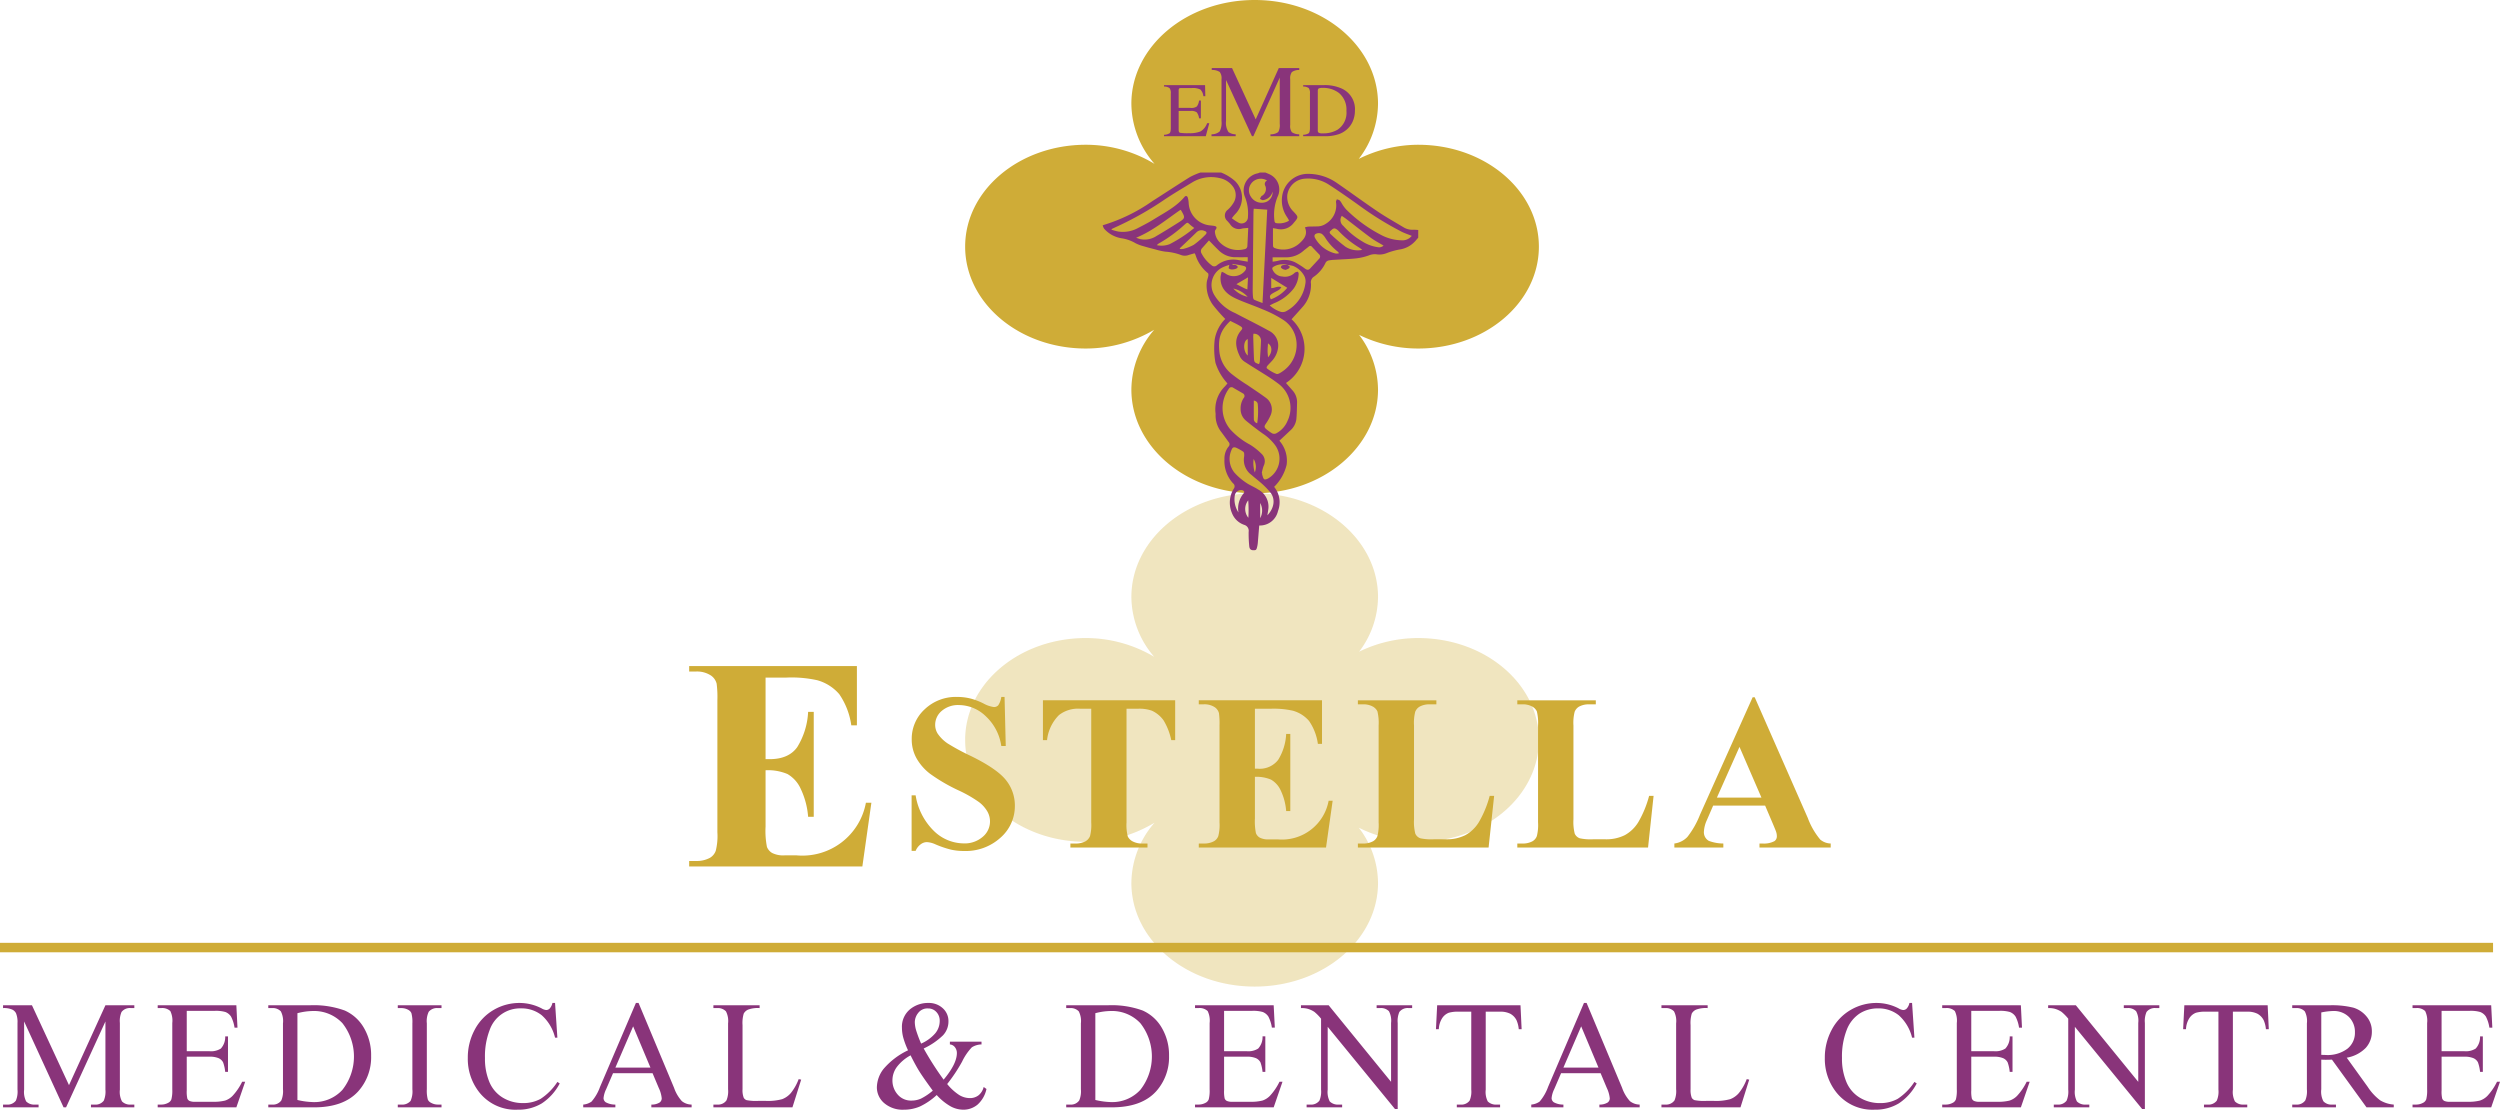 <svg id="Layer_1" data-name="Layer 1" xmlns="http://www.w3.org/2000/svg" xmlns:xlink="http://www.w3.org/1999/xlink" viewBox="0 0 452.678 200.932"><defs><style>.cls-1{fill:url(#linear-gradient);}.cls-2{fill:none;}.cls-3{opacity:0.32;}.cls-4{mask:url(#mask);}.cls-5{clip-path:url(#clip-path);}.cls-6{fill:#cfac37;}.cls-7{clip-path:url(#clip-path-2);}.cls-8{fill:#89347a;}</style><linearGradient id="linear-gradient" x1="49.587" y1="543.987" x2="52.156" y2="543.987" gradientTransform="translate(3597.155 -217.781) rotate(90) scale(6.196)" gradientUnits="userSpaceOnUse"><stop offset="0" stop-color="#fff"/><stop offset="1"/></linearGradient><mask id="mask" x="172.194" y="86.752" width="109.023" height="94.459" maskUnits="userSpaceOnUse"><g transform="translate(0)"><rect class="cls-1" x="172.194" y="86.752" width="109.023" height="94.459"/></g></mask><clipPath id="clip-path" transform="translate(0)"><rect class="cls-2" x="172.194" y="86.752" width="109.023" height="94.459"/></clipPath><clipPath id="clip-path-2" transform="translate(0)"><rect class="cls-2" x="199.53" y="31.067" width="57.271" height="68.656"/></clipPath></defs><g class="cls-3"><g class="cls-4"><g class="cls-5"><path class="cls-6" d="M278.647,133.981c0,10.187-9.781,18.447-21.846,18.447a24.221,24.221,0,0,1-10.765-2.558,16.551,16.551,0,0,1,3.483,9.989c0,10.374-9.997,18.781-22.328,18.781-12.334,0-22.331-8.407-22.331-18.781a16.741,16.741,0,0,1,4.2-10.896,24.031,24.031,0,0,1-12.452,3.465c-12.065,0-21.846-8.261-21.846-18.447s9.781-18.447,21.846-18.447a24.25,24.25,0,0,1,12.388,3.398,16.728,16.728,0,0,1-4.135-10.829c0-10.374,9.997-18.781,22.331-18.781,12.332,0,22.328,8.407,22.328,18.781a16.55,16.55,0,0,1-3.421,9.897,24.366,24.366,0,0,1,10.703-2.466c12.065,0,21.846,8.26,21.846,18.447" transform="translate(0)"/></g></g></g><path class="cls-6" d="M278.646,44.66c0-10.187-9.781-18.447-21.846-18.447A24.221,24.221,0,0,0,246.036,28.77a16.545,16.545,0,0,0,3.483-9.989C249.519,8.409,239.522,0,227.19,0c-12.334,0-22.331,8.409-22.331,18.781a16.741,16.741,0,0,0,4.2,10.896,24.031,24.031,0,0,0-12.452-3.465c-12.065,0-21.846,8.261-21.846,18.447s9.781,18.447,21.846,18.447a24.25,24.25,0,0,0,12.388-3.398,16.728,16.728,0,0,0-4.135,10.829c0,10.374,9.997,18.784,22.331,18.784,12.332,0,22.328-8.409,22.328-18.784a16.55,16.55,0,0,0-3.421-9.896,24.359,24.359,0,0,0,10.703,2.466c12.065,0,21.846-8.26,21.846-18.447" transform="translate(0)"/><g class="cls-7"><path class="cls-8" d="M256.994,42.82c-.2.228-.401.453-.598.683a4.742,4.742,0,0,1-3.023,1.683,12.915,12.915,0,0,0-2.245.632,3.475,3.475,0,0,1-1.787.243,2.769,2.769,0,0,0-1.45.174,10.335,10.335,0,0,1-2.267.543c-1.308.144-2.627.177-3.941.264a6.68,6.68,0,0,0-1.135.127.836.836,0,0,0-.512.383,6.314,6.314,0,0,1-2.236,2.625,1.21,1.21,0,0,0-.42,1.181,6.002,6.002,0,0,1-1.581,4.292c-.619.7-1.247,1.391-1.936,2.159a7.251,7.251,0,0,1,2.324,5.978,7.397,7.397,0,0,1-3.334,5.559c.401.457.751.858,1.103,1.256a3.172,3.172,0,0,1,.906,2.223c-.026,1.027-.035,2.058-.129,3.08a3.223,3.223,0,0,1-1.083,2.029c-.66.63-1.331,1.249-1.992,1.869A5.455,5.455,0,0,1,232.97,84.173a8.332,8.332,0,0,1-2.261,3.982,4.416,4.416,0,0,1,.699,4.374,3.353,3.353,0,0,1-3.399,2.624c-.089,1.099-.171,2.142-.26,3.184a4.61,4.61,0,0,1-.101.619c-.144.638-.215.695-.767.672-.407-.017-.636-.223-.679-.751a22.447,22.447,0,0,1-.109-2.572,1.113,1.113,0,0,0-.758-1.253,3.63,3.63,0,0,1-2.257-2.13,4.825,4.825,0,0,1,.327-4.444.67.67,0,0,0-.132-.96,5.942,5.942,0,0,1-1.56-4.352,3.445,3.445,0,0,1,.738-2.294.593.593,0,0,0,0-.856c-.438-.602-.872-1.207-1.317-1.803a4.8,4.8,0,0,1-1.025-3.03,2.259,2.259,0,0,0-.007-.343,5.823,5.823,0,0,1,1.683-4.86c.153-.169.296-.347.47-.551a10.054,10.054,0,0,1-2.165-3.721,14.367,14.367,0,0,1-.136-4.273,6.914,6.914,0,0,1,1.902-3.683,30.08,30.08,0,0,1-2.196-2.494,5.976,5.976,0,0,1-1.158-4.098c.04-.41.216-.804.293-1.213.03-.157.019-.42-.077-.486a6.794,6.794,0,0,1-2.25-3.312c-.035-.086-.087-.165-.154-.29-.369.107-.734.205-1.093.32a1.963,1.963,0,0,1-1.395-.011,9.959,9.959,0,0,0-2.84-.6,12.931,12.931,0,0,1-1.825-.415c-.662-.167-1.325-.336-1.979-.535a7.414,7.414,0,0,1-1.546-.566,7.025,7.025,0,0,0-2.562-.906,5.366,5.366,0,0,1-3.148-1.732,1.939,1.939,0,0,1-.257-.625,31.228,31.228,0,0,0,9.003-4.38c2.27-1.444,4.513-2.928,6.796-4.352a13.255,13.255,0,0,1,1.868-.811h3.783a8.541,8.541,0,0,1,2.51,1.538,4.21,4.21,0,0,1,.042,5.974,6.922,6.922,0,0,0-.619.758,8.172,8.172,0,0,0,1.306.855,1.16,1.16,0,0,0,1.608-1.12,7.962,7.962,0,0,0-.517-3.523,3.151,3.151,0,0,1,2.299-4.345,3.309,3.309,0,0,0,.363-.138H229.14c.311.136.635.247.93.412a3.016,3.016,0,0,1,1.248,4.008,8.658,8.658,0,0,0-.545,4.37c.007.129.155.348.256.359a3.519,3.519,0,0,0,2.343-.408c-.005-.086.005-.13-.012-.158-.105-.182-.206-.366-.326-.538a5.324,5.324,0,0,1-.897-3.586,4.705,4.705,0,0,1,4.333-4.213,9.064,9.064,0,0,1,5.61,1.645c2.482,1.706,4.907,3.495,7.404,5.178,1.516,1.022,3.12,1.913,4.686,2.86a3.068,3.068,0,0,0,1.809.422,7.417,7.417,0,0,1,1.014.077ZM233.12,47.967l.017.011a3.224,3.224,0,0,0-2.525.318c-.27.141-.295.36-.142.626a2.038,2.038,0,0,0,1.724,1.144,2.5,2.5,0,0,0,2.21-.645.454.454,0,0,1,.19-.124c.134-.041.318-.127.402-.072a.487.487,0,0,1,.153.395,4.851,4.851,0,0,1-.887,2.609,8.481,8.481,0,0,1-3.463,2.637c-.272.112-.53.257-.891.433a5.588,5.588,0,0,0,1.938,1.144,1.321,1.321,0,0,0,.97-.055,6.719,6.719,0,0,0,3.541-4.984,2.228,2.228,0,0,0-.135-1.332,4.008,4.008,0,0,0-2.053-1.908A5.829,5.829,0,0,0,233.12,47.967Zm3.165-6.796a3.274,3.274,0,0,1,.584-.137c.534-.026,1.069-.015,1.603-.037a2.808,2.808,0,0,0,1.616-.491,3.886,3.886,0,0,0,1.823-3.914c-.024-.156.096-.335.149-.502a1.573,1.573,0,0,1,.543.212,3.792,3.792,0,0,1,.404.617,6.568,6.568,0,0,0,.744,1.005,25.55,25.55,0,0,0,6.298,4.602,8.238,8.238,0,0,0,3.726.987,2.154,2.154,0,0,0,1.855-.806c-.673-.273-1.29-.473-1.861-.762a57.958,57.958,0,0,1-7.578-4.681c-1.813-1.299-3.64-2.582-5.511-3.793a6.915,6.915,0,0,0-4.47-1.112,3.43,3.43,0,0,0-3.113,2.925,3.65,3.65,0,0,0,1.103,3.011c.936,1.009.951,1.011.054,2.063a2.895,2.895,0,0,1-3.059,1.074c-.21-.05-.426-.074-.697-.119,0,1.136-.009,2.202.013,3.267a.479.479,0,0,0,.294.33,4.407,4.407,0,0,0,4.452-.81C236.069,43.356,236.856,42.523,236.285,41.17Zm-10.267.096c-.474.049-.801.056-1.115.121a1.878,1.878,0,0,1-2.147-.754c-.149-.22-.343-.409-.514-.614a1.306,1.306,0,0,1,.086-2.052,5.439,5.439,0,0,0,.953-1.129,2.651,2.651,0,0,0,.104-2.855,3.927,3.927,0,0,0-2.534-1.734,6.615,6.615,0,0,0-4.96.767c-1.627.993-3.269,1.964-4.861,3.011a58.925,58.925,0,0,1-8.634,4.928c-.375.165-.743.346-1.114.52l-.002.126a12.275,12.275,0,0,0,1.194.322,5.711,5.711,0,0,0,3.642-.666c.947-.491,1.901-.979,2.805-1.543,1.95-1.216,4.038-2.25,5.558-4.06.221-.263.503-.194.603.15a4.801,4.801,0,0,1,.159,1.069,4.281,4.281,0,0,0,3.692,3.92c.322.037.647.061.964.122.415.08.483.296.245.635a.658.658,0,0,0-.157.39,3.008,3.008,0,0,0,.753,1.812,4.644,4.644,0,0,0,4.595,1.37.588.588,0,0,0,.529-.58C225.92,43.484,225.965,42.425,226.019,41.266Zm-3.24,16.844c-1.882,1.803-2.253,3.24-1.956,5.82a6.013,6.013,0,0,0,2.195,3.786,29.942,29.942,0,0,0,2.849,1.998c1.13.779,2.283,1.526,3.384,2.343a2.594,2.594,0,0,1,.842,3.086,8.911,8.911,0,0,1-.886,1.583c-.293.439-.331.618.07.973a8.31,8.31,0,0,0,.97.707.851.851,0,0,0,.965-.011,4.436,4.436,0,0,0,1.904-2.143,5.452,5.452,0,0,0-1.778-6.875c-.577-.438-1.177-.848-1.788-1.238-1.383-.882-2.79-1.728-4.161-2.627a2.442,2.442,0,0,1-.849-.903c-.775-1.601-1.149-3.21.171-4.757.328-.385.301-.541-.155-.817C223.989,58.693,223.381,58.42,222.779,58.111Zm-.185-10.153c-.295.105-.642.199-.964.348a3.527,3.527,0,0,0-1.762,5.096,8.133,8.133,0,0,0,3.779,3.286c2.02,1.07,4.078,2.071,6.076,3.18a2.982,2.982,0,0,1,1.681,3.229,4.286,4.286,0,0,1-1.074,2.236c-.254.285-.53.549-.781.837-.153.176-.318.425-.067.596a6.756,6.756,0,0,0,1.663.946c.278.088.732-.226,1.05-.442a5.776,5.776,0,0,0,2.4-6.274,5.276,5.276,0,0,0-2.395-3.176,20.776,20.776,0,0,0-3.614-1.822c-1.571-.683-3.21-1.213-4.767-1.923-1.688-.77-2.949-1.932-2.804-4.016a4.856,4.856,0,0,1,.214-.851,2.853,2.853,0,0,1,.755.388,2.631,2.631,0,0,0,3.507-.628c.257-.435.201-.681-.301-.814-.652-.172-1.328-.251-1.994-.369l-.025.163a2.267,2.267,0,0,1,.604.058c.154.057.268.222.399.34-.118.107-.218.261-.357.311a2.044,2.044,0,0,1-.726.137.824.824,0,0,1-.581-.192C222.424,48.492,222.549,48.224,222.594,47.958Zm5.881,37.707.07.016a.857.857,0,0,0,.005.285c.109.29.168.688.383.82.167.102.582-.069.816-.226a4.157,4.157,0,0,0,1.193-5.88A8.92,8.92,0,0,0,228.58,78.46c-1.001-.726-1.987-1.476-2.94-2.264a2.693,2.693,0,0,1-1.001-2.159,3.345,3.345,0,0,1,.545-1.949.538.538,0,0,0-.191-.889c-.55-.34-1.122-.643-1.674-.978a.543.543,0,0,0-.824.194,5.978,5.978,0,0,0,.267,7.325,13.275,13.275,0,0,0,3.592,2.784,11.215,11.215,0,0,1,2.048,1.621,1.829,1.829,0,0,1,.414,2.204A7.475,7.475,0,0,0,228.475,85.665Zm.986-47.698-2.448-.178c-.019.284-.042.491-.044.697q-.075,6.984-.142,13.969a13.335,13.335,0,0,0,.063,1.371c.015.155.087.382.2.437.45.217.927.379,1.515.608C228.894,49.166,229.175,43.613,229.46,37.967Zm.022,55.34c1.192-1.225,1.55-2.913.511-4.18a14.626,14.626,0,0,0-1.466-1.513c-.619-.565-1.297-1.065-1.922-1.623a3.362,3.362,0,0,1-1.345-3.216,2.512,2.512,0,0,0,.019-.628.487.487,0,0,0-.138-.338,8.954,8.954,0,0,0-1.239-.708c-.498-.215-.74-.116-.926.412a3.928,3.928,0,0,0,.569,4.096,11.169,11.169,0,0,0,2.067,1.777c.68.479,1.488.775,2.182,1.238a3.511,3.511,0,0,1,1.882,3.405C229.635,92.424,229.558,92.815,229.482,93.307Zm.952-46.712v.794c.348-.058.648-.088.938-.16a4.444,4.444,0,0,1,3.072.239,14.307,14.307,0,0,1,1.873,1.184c.33.229.609.29.901-.025.543-.587,1.089-1.172,1.628-1.763a.555.555,0,0,0-.031-.856c-.425-.437-.849-.876-1.262-1.325a.372.372,0,0,0-.591-.019c-.31.254-.632.492-.94.748a4.684,4.684,0,0,1-3.078,1.184C232.125,46.592,231.306,46.595,230.434,46.595Zm-11.527-3.057c-.4.45-.812.919-1.229,1.384a.792.792,0,0,0-.096.996,6.32,6.32,0,0,0,1.799,2.115.687.687,0,0,0,.955.011,4.755,4.755,0,0,1,3.76-.981c.593.117,1.192.208,1.832.319v-.805c-.71,0-1.409.004-2.109-.001a4.29,4.29,0,0,1-3.027-1.134C220.173,44.858,219.592,44.232,218.907,43.537ZM213.744,38c-2.576,1.764-4.975,3.791-8.024,5.049.323.109.524.192.732.244a3.876,3.876,0,0,0,2.955-.562c1.333-.775,2.643-1.591,3.948-2.415,1.28-.808,1.286-.887.511-2.222C213.858,38.079,213.837,38.07,213.744,38Zm36.776,6.469c-.796-.48-1.563-.869-2.248-1.372-1.506-1.106-2.968-2.271-4.452-3.408-.277-.212-.571-.403-.857-.603a1.332,1.332,0,0,0,.28,1.82,14.331,14.331,0,0,0,3.394,2.788,7.036,7.036,0,0,0,2.818,1.06A1.175,1.175,0,0,0,250.52,44.468ZM229.429,32.69a2.155,2.155,0,0,0-2.912.597,2.053,2.053,0,0,0-.005,2.348,2.283,2.283,0,0,0,2.9.87,1.937,1.937,0,0,0,1.023-1.816c-.023.07-.038.122-.057.172a2.063,2.063,0,0,1-1.671,1.378c-.171.032-.382-.147-.574-.229.091-.166.174-.338.279-.496.038-.057.131-.073.193-.117a1.445,1.445,0,0,0,.522-1.705A.683.683,0,0,1,229.429,32.69Zm-13.184,8.593c-.323-.252-.563-.413-.771-.608-.458-.427-.464-.44-.933-.037a25.772,25.772,0,0,1-4.75,3.467,2.069,2.069,0,0,0-.325.289,4.076,4.076,0,0,0,2.322-.183A24.622,24.622,0,0,0,216.244,41.282Zm30.422,3.962c-.174-.132-.34-.278-.524-.393a17.838,17.838,0,0,1-3.688-2.96,2.159,2.159,0,0,0-.578-.461c-.444-.228-.694.165-.97.387-.272.218-.101.466.089.632A30.654,30.654,0,0,0,243.6,44.659,4.085,4.085,0,0,0,246.667,45.244ZM227.971,65.931a2.112,2.112,0,0,0,.144-.457c.082-1.255.174-2.51.215-3.767a1.247,1.247,0,0,0-1.374-1.271c-.011.206-.037.413-.03.62.038,1.276.074,2.553.13,3.829C227.087,65.573,227.205,65.694,227.971,65.931ZM213.64,44.947l-.018.129a2.152,2.152,0,0,0,.651-.01,7.726,7.726,0,0,0,1.889-.74,15.745,15.745,0,0,0,2.106-1.828c.337-.328.24-.555-.203-.696a1.271,1.271,0,0,0-1.42.267C215.66,43.044,214.643,43.989,213.64,44.947Zm28.806.921c-.102-.168-.119-.232-.161-.26a9.898,9.898,0,0,1-2.387-2.662,2.945,2.945,0,0,0-.538-.585,1.168,1.168,0,0,0-1.19.035c-.263.253-.153.544,0,.783a5.784,5.784,0,0,0,3.707,2.734A2.308,2.308,0,0,0,242.446,45.868Zm-12.263,6.303c.626.018,1.165-.444,1.827-.166a1.497,1.497,0,0,1-.466.504c-.39.239-.815.421-1.199.668-.449.289-.494.542-.226,1.024a6.955,6.955,0,0,0,2.968-2.089l-2.904-1.791Zm-5.934,40.618a4.209,4.209,0,0,1,.926-3.434c.247-.288.084-.481-.223-.6a1.17,1.17,0,0,0-1.358.904A4.323,4.323,0,0,0,224.248,92.789Zm2.78-20.265c0,1.146-.012,2.244.007,3.341a.769.769,0,0,0,.61.77,14.61,14.61,0,0,0,.101-3.424C227.722,72.792,227.412,72.608,227.028,72.524Zm-1.167-20.116.122-2.189-2.107,1.235c.528.271.978.506,1.432.734C225.441,52.255,225.585,52.3,225.861,52.408Zm.07,8.99c-.832.306-.89,2.208,0,2.98Zm.085,29.197a2.522,2.522,0,0,0,.023,3.161A23.271,23.271,0,0,0,226.017,90.595ZM229.605,64.7c.822-.876.789-2.06-.008-2.517-.028.464-.073.914-.075,1.365C229.519,63.901,229.57,64.254,229.605,64.7Zm-3.689-10.957a5.016,5.016,0,0,0-2.598-1.494A4.897,4.897,0,0,0,225.916,53.743Zm2.267,40.079a2.849,2.849,0,0,0,0-2.741Zm-.973-8.289a2.692,2.692,0,0,0-.215-2.42A5.501,5.501,0,0,0,227.21,85.533Z" transform="translate(0)"/><path class="cls-8" d="M233.12,47.967c.159.156.546.222.355.526-.117.185-.424.251-.646.369-.015.008-.037.001-.056.001-.403-.019-.897-.323-.833-.536.121-.404.494-.326.802-.35.131-.01.264,0,.395.001Z" transform="translate(0)"/></g><path class="cls-8" d="M235.966,24.666h3.886a7.634,7.634,0,0,0,2.635-.396,4.31,4.31,0,0,0,1.133-.622,4.08,4.08,0,0,0,1.29-1.593,4.781,4.781,0,0,0,.426-1.985,4.076,4.076,0,0,0-2.376-4.03,7.467,7.467,0,0,0-3.224-.629h-3.771v.26a1.72,1.72,0,0,1,1.004.275,1.452,1.452,0,0,1,.224.981V23.15c0,.524-.077.853-.231.981a2.063,2.063,0,0,1-.997.275Zm2.648-1.079V16.469c0-.231.057-.383.169-.449a1.333,1.333,0,0,1,.637-.103,4.679,4.679,0,0,1,3.038.93A3.921,3.921,0,0,1,243.8,20.086a3.681,3.681,0,0,1-1.626,3.411,5.077,5.077,0,0,1-2.697.65,1.41,1.41,0,0,1-.694-.11.499.499,0,0,1-.169-.45m-19.246,1.079h4.379V24.319a2.27,2.27,0,0,1-1.302-.408,3.048,3.048,0,0,1-.447-1.993V14.484l4.695,10.182h.254l4.778-10.618v8.371a2.541,2.541,0,0,1-.28,1.497,2.28,2.28,0,0,1-1.405.403v.347h5.217V24.319a2.381,2.381,0,0,1-1.338-.378,1.911,1.911,0,0,1-.3-1.305V14.348a1.937,1.937,0,0,1,.3-1.297,2.224,2.224,0,0,1,1.338-.378v-.347h-3.706l-4.179,9.29L223.09,12.326h-3.678v.347a2.454,2.454,0,0,1,1.449.36,1.888,1.888,0,0,1,.319,1.315v7.57a3.426,3.426,0,0,1-.326,1.88,2.237,2.237,0,0,1-1.485.521Zm-8.597,0H218.33l.637-2.363h-.39a2.836,2.836,0,0,1-1.218,1.505,5.293,5.293,0,0,1-2.099.311,8.79,8.79,0,0,1-1.577-.074c-.175-.049-.262-.213-.262-.491V20.091h2.158a1.649,1.649,0,0,1,1.133.262,2.321,2.321,0,0,1,.403,1.076h.329V18.198h-.329a2.288,2.288,0,0,1-.396,1.074,1.647,1.647,0,0,1-1.14.265h-2.158V16.416a.672.672,0,0,1,.072-.372c.046-.067.175-.098.38-.098h1.903a2.988,2.988,0,0,1,1.585.27,1.989,1.989,0,0,1,.532,1.197h.357l-.049-2.001h-7.431v.26a1.652,1.652,0,0,1,1.004.285,1.455,1.455,0,0,1,.226.971V23.15c0,.524-.077.853-.229.981a2.069,2.069,0,0,1-1.002.275Z" transform="translate(0)"/><path class="cls-6" d="M310.883,144.419l4.089-9.18,3.974,9.18Zm10.146,4.777c.367.866.563,1.356.591,1.474a2.466,2.466,0,0,1,.116.73,1.052,1.052,0,0,1-.432.904,4.049,4.049,0,0,1-2.183.431h-.529v.727h12.897v-.727a3.083,3.083,0,0,1-1.888-.706,13.307,13.307,0,0,1-2.26-3.915l-9.614-21.861h-.372l-9.537,21.273a15.795,15.795,0,0,1-2.281,4.02,3.95,3.95,0,0,1-2.358,1.189v.727h8.867v-.727a7.591,7.591,0,0,1-2.615-.473,1.777,1.777,0,0,1-.904-1.651,5.769,5.769,0,0,1,.55-2.142l1.123-2.594h9.416Zm-22.421-5.091a19.115,19.115,0,0,1-1.955,4.757,6.601,6.601,0,0,1-2.448,2.361,7.531,7.531,0,0,1-3.539.748h-2.222a9.322,9.322,0,0,1-2.378-.177,1.566,1.566,0,0,1-.925-.837,8.611,8.611,0,0,1-.236-2.604v-16.986a7.993,7.993,0,0,1,.218-2.476,1.882,1.882,0,0,1,.804-.945,3.692,3.692,0,0,1,1.867-.411h1.161v-.729H274.741v.729h.886a3.517,3.517,0,0,1,1.778.383,1.956,1.956,0,0,1,.876.894,8.787,8.787,0,0,1,.216,2.556v17.538a8.109,8.109,0,0,1-.216,2.476,1.802,1.802,0,0,1-.786.943,3.692,3.692,0,0,1-1.867.414h-.886v.727h23.672l1.002-9.357Zm-28.868,0a19.105,19.105,0,0,1-1.957,4.757,6.582,6.582,0,0,1-2.448,2.361,7.513,7.513,0,0,1-3.537.748h-2.222a9.322,9.322,0,0,1-2.378-.177,1.566,1.566,0,0,1-.925-.837,8.612,8.612,0,0,1-.236-2.604v-16.986a8.111,8.111,0,0,1,.216-2.476,1.886,1.886,0,0,1,.807-.945,3.692,3.692,0,0,1,1.867-.411h1.161v-.729H245.873v.729h.884a3.52,3.52,0,0,1,1.78.383,1.969,1.969,0,0,1,.876.894,8.787,8.787,0,0,1,.216,2.556v17.538a8.109,8.109,0,0,1-.216,2.476,1.794,1.794,0,0,1-.789.943,3.684,3.684,0,0,1-1.867.414h-.884v.727h23.669l1.004-9.357Zm-39.761-15.768a15.797,15.797,0,0,1,4.13.354,5.938,5.938,0,0,1,2.918,1.849,9.603,9.603,0,0,1,1.603,4.148h.747v-7.886H217.064v.729h.884a3.378,3.378,0,0,1,2.045.55,1.881,1.881,0,0,1,.727,1.061,13.723,13.723,0,0,1,.1,2.222v17.538a8.074,8.074,0,0,1-.218,2.476,1.778,1.778,0,0,1-.786.943,3.691,3.691,0,0,1-1.867.414h-.884v.727h23.04l1.2-8.474h-.727a8.59,8.59,0,0,1-9.221,6.999h-1.593a3.3,3.3,0,0,1-1.652-.313,1.622,1.622,0,0,1-.699-.807,10.941,10.941,0,0,1-.185-2.695v-7.511a6.696,6.696,0,0,1,2.91.504,4.29,4.29,0,0,1,1.76,1.955,10.479,10.479,0,0,1,.991,3.737h.748v-13.96h-.748a9.801,9.801,0,0,1-1.454,4.698,4.207,4.207,0,0,1-3.678,1.593h-.529V128.337Zm-41.135-1.534v7.215h.747a7.542,7.542,0,0,1,2.163-4.541,5.601,5.601,0,0,1,3.912-1.14h1.926v20.566a8.108,8.108,0,0,1-.216,2.476,1.88,1.88,0,0,1-.806.943,3.691,3.691,0,0,1-1.867.414h-.886v.727h13.96v-.727H206.89a3.589,3.589,0,0,1-1.798-.383,2.028,2.028,0,0,1-.884-.894,8.384,8.384,0,0,1-.226-2.556V128.337h1.986a6.731,6.731,0,0,1,2.615.354,5.374,5.374,0,0,1,2.104,1.741,11.353,11.353,0,0,1,1.395,3.586h.709v-7.215Zm-7.539-.609a3.587,3.587,0,0,1-.55,1.513,1.05,1.05,0,0,1-.806.316,5.287,5.287,0,0,1-1.857-.64,12.569,12.569,0,0,0-2.25-.873,9.997,9.997,0,0,0-2.517-.316,8.178,8.178,0,0,0-5.897,2.243,7.227,7.227,0,0,0-2.34,5.425,6.973,6.973,0,0,0,.855,3.421,9.346,9.346,0,0,0,2.448,2.812,31.266,31.266,0,0,0,5.23,3.046,23.237,23.237,0,0,1,3.616,2.073,5.819,5.819,0,0,1,1.523,1.682,3.618,3.618,0,0,1-.807,4.621,4.986,4.986,0,0,1-3.509,1.197,7.796,7.796,0,0,1-5.317-2.229,11.544,11.544,0,0,1-3.334-6.478h-.727v10.066h.727a2.741,2.741,0,0,1,.925-1.2,1.925,1.925,0,0,1,1.081-.393,4.265,4.265,0,0,1,1.554.393,18.248,18.248,0,0,0,2.81.963,10.738,10.738,0,0,0,2.378.254,9.366,9.366,0,0,0,6.617-2.407,7.571,7.571,0,0,0,2.605-5.751,7.345,7.345,0,0,0-1.613-4.68q-1.63-2.046-6.308-4.343a41.04,41.04,0,0,1-4.266-2.301,6.678,6.678,0,0,1-1.829-1.829,2.998,2.998,0,0,1-.413-1.572,3.27,3.27,0,0,1,1.169-2.468,4.526,4.526,0,0,1,3.177-1.071,7.05,7.05,0,0,1,4.826,2.034,9.099,9.099,0,0,1,2.8,5.378h.806l-.216-8.887Zm-38.937-3.503a21.556,21.556,0,0,1,5.62.48,8.12,8.12,0,0,1,3.974,2.517,13.111,13.111,0,0,1,2.181,5.646h1.017V120.603H124.788v.992H125.99a4.593,4.593,0,0,1,2.784.75,2.556,2.556,0,0,1,.989,1.443,18.936,18.936,0,0,1,.134,3.023v23.87a11.058,11.058,0,0,1-.293,3.37,2.446,2.446,0,0,1-1.071,1.287,5.042,5.042,0,0,1-2.543.56h-1.202v.992h31.36l1.633-11.533H156.79a11.694,11.694,0,0,1-12.55,9.524h-2.168a4.473,4.473,0,0,1-2.248-.426,2.215,2.215,0,0,1-.95-1.097,14.816,14.816,0,0,1-.252-3.668v-10.22a9.105,9.105,0,0,1,3.958.681,5.837,5.837,0,0,1,2.397,2.664,14.287,14.287,0,0,1,1.351,5.083h1.017V128.899h-1.017a13.335,13.335,0,0,1-1.98,6.396q-1.553,2.165-5.003,2.168h-.722V122.691Z" transform="translate(0)"/><path class="cls-8" d="M447.171,183.037a6.164,6.164,0,0,1,1.921.206,2.174,2.174,0,0,1,1.03.83,6.397,6.397,0,0,1,.634,2.003h.532l-.205-4.048H436.84v.506h.655a2.111,2.111,0,0,1,1.634.544,3.974,3.974,0,0,1,.354,2.168v12.008a6.384,6.384,0,0,1-.157,1.785,1.141,1.141,0,0,1-.593.655,2.6,2.6,0,0,1-1.238.313h-.655v.503h14.243l1.595-4.634h-.544a10.503,10.503,0,0,1-1.731,2.548,3.39,3.39,0,0,1-1.364.858,8.443,8.443,0,0,1-2.276.218h-3.136a2.303,2.303,0,0,1-1.035-.157.838.838,0,0,1-.38-.421,5.555,5.555,0,0,1-.11-1.492v-6.093h4.061a4.1,4.1,0,0,1,1.718.272,1.699,1.699,0,0,1,.804.75,6.995,6.995,0,0,1,.383,1.731h.503v-6.434h-.503a3.072,3.072,0,0,1-.791,2.209,3.328,3.328,0,0,1-2.114.475H442.1v-7.305Zm-26.854.288a11.854,11.854,0,0,1,2.14-.26,3.872,3.872,0,0,1,2.869,1.084,3.806,3.806,0,0,1,1.084,2.813,3.662,3.662,0,0,1-1.343,2.918,6.006,6.006,0,0,1-3.986,1.145c-.082,0-.185-.003-.313-.008s-.277-.008-.45-.008Zm13.125,16.683a5.665,5.665,0,0,1-2.453-.765,9.468,9.468,0,0,1-2.25-2.425l-3.814-5.301a6.29,6.29,0,0,0,3.439-1.772,4.311,4.311,0,0,0,1.112-2.959,4.112,4.112,0,0,0-.976-2.746,4.947,4.947,0,0,0-2.371-1.58,15.938,15.938,0,0,0-4.341-.432h-6.732v.506h.694a2.009,2.009,0,0,1,1.582.598,3.783,3.783,0,0,1,.38,2.168v11.939a4.307,4.307,0,0,1-.285,2.003,1.857,1.857,0,0,1-1.677.765h-.694v.503h7.919v-.503H422.25a1.945,1.945,0,0,1-1.554-.601,3.776,3.776,0,0,1-.38-2.168V191.87c.144.008.285.015.421.02.136.003.265.005.383.005.29,0,.668-.008,1.13-.026l6.257,8.64h4.934Zm-37.922-17.98-.218,4.336h.519a4.003,4.003,0,0,1,.598-1.991,2.521,2.521,0,0,1,1.212-.994,6.16,6.16,0,0,1,1.842-.193h2.222v14.122a4.131,4.131,0,0,1-.301,1.991,1.875,1.875,0,0,1-1.662.709h-.655v.503h7.837v-.503h-.64a2.05,2.05,0,0,1-1.595-.573,3.779,3.779,0,0,1-.367-2.127v-14.122h2.602a3.929,3.929,0,0,1,1.847.375,2.76,2.76,0,0,1,1.125,1.166,5.259,5.259,0,0,1,.408,1.636h.519l-.205-4.336Zm-24.661.506a4.325,4.325,0,0,1,1.2.123,4.45,4.45,0,0,1,1.22.557,8.486,8.486,0,0,1,1.22,1.241v12.853a4.133,4.133,0,0,1-.3,1.991,1.893,1.893,0,0,1-1.677.709h-.64v.503h6.434v-.503h-.655a2.05,2.05,0,0,1-1.595-.573,3.802,3.802,0,0,1-.367-2.127V185.926l12.185,14.885h.491V185.23a4.119,4.119,0,0,1,.3-1.988,1.875,1.875,0,0,1,1.662-.709h.655v-.506h-6.434v.506h.64a2.018,2.018,0,0,1,1.595.573,3.654,3.654,0,0,1,.383,2.124v10.66l-11.299-13.863h-5.016Zm-8.849.503a6.176,6.176,0,0,1,1.921.206,2.167,2.167,0,0,1,1.027.83,6.33,6.33,0,0,1,.634,2.003h.532l-.203-4.048H351.677v.506h.655a2.121,2.121,0,0,1,1.636.544,3.974,3.974,0,0,1,.354,2.168v12.008a6.48,6.48,0,0,1-.157,1.785,1.158,1.158,0,0,1-.593.655,2.602,2.602,0,0,1-1.241.313h-.655v.503h14.245l1.593-4.634H366.97a10.429,10.429,0,0,1-1.731,2.548,3.4,3.4,0,0,1-1.361.858,8.466,8.466,0,0,1-2.278.218h-3.134a2.296,2.296,0,0,1-1.035-.157.842.842,0,0,1-.383-.421,5.719,5.719,0,0,1-.108-1.492v-6.093h4.061a4.087,4.087,0,0,1,1.716.272,1.706,1.706,0,0,1,.806.75,7.035,7.035,0,0,1,.38,1.731h.506v-6.434h-.506a3.072,3.072,0,0,1-.791,2.209,3.324,3.324,0,0,1-2.111.475H356.94v-7.305Zm-16.267-1.431a2.128,2.128,0,0,1-.503,1.022.903.903,0,0,1-.64.26,2.147,2.147,0,0,1-.819-.3,8.699,8.699,0,0,0-3.953-.981,9.218,9.218,0,0,0-4.749,1.274,8.987,8.987,0,0,0-3.414,3.591,10.612,10.612,0,0,0-1.241,5.086,9.746,9.746,0,0,0,1.88,5.969,8.337,8.337,0,0,0,7.115,3.406,8.21,8.21,0,0,0,4.402-1.143,9.711,9.711,0,0,0,3.244-3.611l-.421-.275a10.466,10.466,0,0,1-3.026,3.062,6.401,6.401,0,0,1-3.177.771,6.946,6.946,0,0,1-3.686-.984,6.015,6.015,0,0,1-2.42-2.82,10.788,10.788,0,0,1-.804-4.348,13.269,13.269,0,0,1,.85-5.083,6.195,6.195,0,0,1,2.34-2.98,6.121,6.121,0,0,1,3.324-.932,5.878,5.878,0,0,1,3.763,1.24,7.9,7.9,0,0,1,2.412,4.061h.424l-.424-6.283Zm-30.879,16.308a3.903,3.903,0,0,1-1.567,1.112,9.809,9.809,0,0,1-2.985.313h-1.349a8.906,8.906,0,0,1-2.127-.136.991.991,0,0,1-.506-.424,3.818,3.818,0,0,1-.216-1.554V185.613a6.01,6.01,0,0,1,.216-2.086,1.671,1.671,0,0,1,.812-.722,5.101,5.101,0,0,1,2.065-.272v-.506H300.84v.506h.694a2.009,2.009,0,0,1,1.582.598,3.818,3.818,0,0,1,.383,2.168v11.926a4.393,4.393,0,0,1-.288,2.016,1.854,1.854,0,0,1-1.677.765H300.84v.503h14.312l1.58-5.016-.45-.095a9.091,9.091,0,0,1-1.418,2.515m-31.776-4.6,3.218-7.469,3.134,7.469Zm7.852,3.668a5.679,5.679,0,0,1,.544,1.893.944.944,0,0,1-.388.763,2.718,2.718,0,0,1-1.492.37v.503h7.292v-.503a2.863,2.863,0,0,1-1.765-.622,6.983,6.983,0,0,1-1.413-2.404L287.288,181.606H286.81l-6.501,15.211a8.366,8.366,0,0,1-1.541,2.659,3.128,3.128,0,0,1-1.5.532v.503h5.82v-.503a3.518,3.518,0,0,1-1.736-.416.932.932,0,0,1-.403-.742,4.602,4.602,0,0,1,.465-1.611l1.254-2.915h7.156Zm-30.712-14.954-.218,4.336h.519a4.005,4.005,0,0,1,.599-1.991,2.521,2.521,0,0,1,1.212-.994,6.159,6.159,0,0,1,1.842-.193h2.222v14.122a4.131,4.131,0,0,1-.301,1.991,1.875,1.875,0,0,1-1.662.709h-.655v.503h7.837v-.503h-.639a2.05,2.05,0,0,1-1.595-.573,3.778,3.778,0,0,1-.367-2.127v-14.122h2.602a3.929,3.929,0,0,1,1.847.375,2.76,2.76,0,0,1,1.125,1.166,5.259,5.259,0,0,1,.408,1.636h.519l-.205-4.336Zm-24.661.506a4.326,4.326,0,0,1,1.2.123,4.449,4.449,0,0,1,1.22.557,8.48,8.48,0,0,1,1.22,1.241v12.853a4.131,4.131,0,0,1-.3,1.991,1.893,1.893,0,0,1-1.677.709h-.64v.503h6.434v-.503h-.655a2.05,2.05,0,0,1-1.595-.573,3.778,3.778,0,0,1-.367-2.127V185.926l12.185,14.885h.491V185.23a4.119,4.119,0,0,1,.3-1.988,1.875,1.875,0,0,1,1.662-.709H255.7v-.506h-6.434v.506h.639a2.018,2.018,0,0,1,1.595.573,3.654,3.654,0,0,1,.383,2.124v10.66l-11.299-13.863h-5.016Zm-8.849.503a6.176,6.176,0,0,1,1.921.206,2.167,2.167,0,0,1,1.027.83,6.328,6.328,0,0,1,.634,2.003h.532l-.205-4.048H216.385v.506h.655a2.121,2.121,0,0,1,1.636.544,3.972,3.972,0,0,1,.354,2.168v12.008a6.484,6.484,0,0,1-.157,1.785,1.158,1.158,0,0,1-.593.655,2.603,2.603,0,0,1-1.241.313h-.655v.503h14.243l1.595-4.634h-.544a10.503,10.503,0,0,1-1.731,2.548,3.399,3.399,0,0,1-1.361.858,8.464,8.464,0,0,1-2.278.218h-3.134a2.296,2.296,0,0,1-1.035-.157.843.843,0,0,1-.383-.421,5.675,5.675,0,0,1-.11-1.492v-6.093h4.063a4.094,4.094,0,0,1,1.716.272,1.717,1.717,0,0,1,.806.75,7.034,7.034,0,0,1,.38,1.731h.503v-6.434h-.503a3.072,3.072,0,0,1-.791,2.209,3.324,3.324,0,0,1-2.111.475h-4.063v-7.305Zm-28.383.424a11.518,11.518,0,0,1,2.795-.396,7.037,7.037,0,0,1,5.356,2.207,9.766,9.766,0,0,1,0,12.065,6.896,6.896,0,0,1-5.248,2.222,13.933,13.933,0,0,1-2.902-.383Zm2.985,17.05q5.383,0,8.014-2.89a9.242,9.242,0,0,0,2.345-6.447,9.686,9.686,0,0,0-1.315-5.07A7.519,7.519,0,0,0,206.89,182.97a16.39,16.39,0,0,0-6.306-.943H193.06v.506h.696a2.003,2.003,0,0,1,1.58.598,3.819,3.819,0,0,1,.383,2.168v11.939a4.272,4.272,0,0,1-.3,2.019,1.837,1.837,0,0,1-1.662.75h-.696v.503Zm-34.593-1.567a4.192,4.192,0,0,1-1.657.339,3.161,3.161,0,0,1-2.535-1.102,3.835,3.835,0,0,1-.94-2.563,4.077,4.077,0,0,1,.825-2.453,7.754,7.754,0,0,1,2.461-2.073q.832,1.676,1.526,2.808.697,1.133,2.494,3.586a10.391,10.391,0,0,1-2.173,1.459m-.853-12.411a5.571,5.571,0,0,1-.231-1.492,2.743,2.743,0,0,1,.606-1.616,2.083,2.083,0,0,1,1.793-.825,1.983,1.983,0,0,1,1.505.642,2.253,2.253,0,0,1,.606,1.621,3.49,3.49,0,0,1-.837,2.276,7.178,7.178,0,0,1-2.527,1.826,22.351,22.351,0,0,1-.914-2.432m6.121,2.584a1.25,1.25,0,0,1,.858.437,1.695,1.695,0,0,1,.408,1.117q0,1.961-2.399,4.824a55.177,55.177,0,0,1-3.611-5.643,12.752,12.752,0,0,0,3.496-2.384,3.654,3.654,0,0,0,.989-2.535,3.119,3.119,0,0,0-1.022-2.366,3.705,3.705,0,0,0-2.643-.961,5.112,5.112,0,0,0-3.041.953,4.099,4.099,0,0,0-1.716,3.558,7.032,7.032,0,0,0,.231,1.739,14.993,14.993,0,0,0,.871,2.325,13.203,13.203,0,0,0-4.457,3.401,5.587,5.587,0,0,0-1.184,3.29,3.741,3.741,0,0,0,1.32,2.864,5.119,5.119,0,0,0,3.573,1.197,7.309,7.309,0,0,0,2.895-.578,11.826,11.826,0,0,0,3.046-2.078,10.129,10.129,0,0,0,2.515,2.05,4.833,4.833,0,0,0,2.271.606,3.99,3.99,0,0,0,2.602-.912,5.258,5.258,0,0,0,1.623-2.836l-.506-.367a2.757,2.757,0,0,1-.925,1.505,2.509,2.509,0,0,1-1.595.511,3.718,3.718,0,0,1-1.921-.565,9.401,9.401,0,0,1-2.168-1.983,29.038,29.038,0,0,0,2.697-4.048,10.087,10.087,0,0,1,1.767-2.597,3.37,3.37,0,0,1,1.752-.524v-.506h-5.725Zm-28.794,8.797a3.91,3.91,0,0,1-1.57,1.112,9.808,9.808,0,0,1-2.985.313H137.3a8.905,8.905,0,0,1-2.127-.136.985.985,0,0,1-.503-.424,3.761,3.761,0,0,1-.218-1.554V185.613a5.921,5.921,0,0,1,.218-2.086,1.663,1.663,0,0,1,.809-.722,5.101,5.101,0,0,1,2.065-.272v-.506h-8.368v.506h.696a2.006,2.006,0,0,1,1.58.598,3.818,3.818,0,0,1,.383,2.168v11.926a4.357,4.357,0,0,1-.288,2.016,1.849,1.849,0,0,1-1.675.765h-.696v.503h14.312l1.582-5.016-.452-.095a9.165,9.165,0,0,1-1.415,2.515m-31.776-4.6,3.216-7.469,3.134,7.469Zm7.849,3.668a5.615,5.615,0,0,1,.544,1.893.944.944,0,0,1-.388.763,2.711,2.711,0,0,1-1.492.37v.503h7.292v-.503a2.863,2.863,0,0,1-1.765-.622,6.948,6.948,0,0,1-1.41-2.404l-6.434-15.376h-.478l-6.501,15.211a8.316,8.316,0,0,1-1.541,2.659,3.127,3.127,0,0,1-1.498.532v.503h5.82v-.503a3.521,3.521,0,0,1-1.739-.416.939.939,0,0,1-.403-.742,4.661,4.661,0,0,1,.465-1.611l1.254-2.915h7.156ZM100.027,181.606a2.15,2.15,0,0,1-.503,1.022.905.905,0,0,1-.642.26,2.127,2.127,0,0,1-.817-.3,8.698,8.698,0,0,0-3.953-.981,9.213,9.213,0,0,0-4.749,1.274,8.976,8.976,0,0,0-3.416,3.591,10.611,10.611,0,0,0-1.241,5.086,9.732,9.732,0,0,0,1.883,5.969,8.331,8.331,0,0,0,7.115,3.406,8.217,8.217,0,0,0,4.403-1.143,9.715,9.715,0,0,0,3.244-3.611l-.424-.275A10.465,10.465,0,0,1,97.9,198.964a6.384,6.384,0,0,1-3.175.771,6.955,6.955,0,0,1-3.688-.984,6.016,6.016,0,0,1-2.42-2.82,10.832,10.832,0,0,1-.804-4.348,13.268,13.268,0,0,1,.853-5.083,5.823,5.823,0,0,1,5.664-3.912,5.875,5.875,0,0,1,3.76,1.24,7.919,7.919,0,0,1,2.414,4.061h.421l-.421-6.283ZM79.278,200.007a2.505,2.505,0,0,1-1.241-.329,1.205,1.205,0,0,1-.573-.586,6.124,6.124,0,0,1-.177-1.855V185.3a3.982,3.982,0,0,1,.342-2.098,1.949,1.949,0,0,1,1.649-.668h.668v-.506H72.027v.506h.655a2.586,2.586,0,0,1,1.254.326,1.234,1.234,0,0,1,.557.586A6.131,6.131,0,0,1,74.67,185.3v11.939a4.163,4.163,0,0,1-.326,2.101,1.976,1.976,0,0,1-1.662.668h-.655v.503h7.919v-.503ZM53.855,183.461a11.518,11.518,0,0,1,2.795-.396,7.037,7.037,0,0,1,5.355,2.207,9.766,9.766,0,0,1,0,12.065,6.896,6.896,0,0,1-5.248,2.222,13.932,13.932,0,0,1-2.902-.383Zm2.985,17.05q5.382,0,8.014-2.89a9.242,9.242,0,0,0,2.345-6.447,9.685,9.685,0,0,0-1.315-5.07A7.519,7.519,0,0,0,62.408,182.97a16.39,16.39,0,0,0-6.306-.943H48.579v.506h.696a2.006,2.006,0,0,1,1.58.598,3.818,3.818,0,0,1,.383,2.168v11.939a4.273,4.273,0,0,1-.3,2.019,1.837,1.837,0,0,1-1.662.75h-.696v.503ZM38.885,183.037a6.165,6.165,0,0,1,1.921.206,2.188,2.188,0,0,1,1.03.83,6.415,6.415,0,0,1,.632,2.003H43l-.203-4.048H28.554v.506h.652a2.117,2.117,0,0,1,1.636.544,3.971,3.971,0,0,1,.354,2.168v12.008a6.375,6.375,0,0,1-.157,1.785,1.157,1.157,0,0,1-.593.655,2.602,2.602,0,0,1-1.241.313h-.652v.503H42.797l1.595-4.634H43.845a10.432,10.432,0,0,1-1.731,2.548,3.366,3.366,0,0,1-1.361.858,8.456,8.456,0,0,1-2.276.218H35.34a2.304,2.304,0,0,1-1.035-.157.854.854,0,0,1-.383-.421,5.719,5.719,0,0,1-.108-1.492v-6.093h4.061a4.1,4.1,0,0,1,1.718.272,1.711,1.711,0,0,1,.804.75,7.034,7.034,0,0,1,.38,1.731h.506v-6.434h-.506a3.073,3.073,0,0,1-.789,2.209,3.333,3.333,0,0,1-2.114.475H33.815v-7.305ZM11.961,200.511l7.128-15.553v12.35a4.174,4.174,0,0,1-.298,1.991,1.86,1.86,0,0,1-1.665.709h-.655v.503H24.324v-.503h-.64a2.027,2.027,0,0,1-1.595-.573,3.672,3.672,0,0,1-.383-2.127V185.23a4.117,4.117,0,0,1,.3-1.988,1.893,1.893,0,0,1,1.677-.709h.64v-.506H19.089l-6.596,14.464L5.787,182.027H.552v.506a3.777,3.777,0,0,1,1.644.265,1.498,1.498,0,0,1,.701.663,4.201,4.201,0,0,1,.272,1.77v12.077a4.176,4.176,0,0,1-.298,1.991,1.883,1.883,0,0,1-1.665.709H.552v.503H6.986v-.503h-.655a2.018,2.018,0,0,1-1.593-.573,3.771,3.771,0,0,1-.37-2.127v-12.35l7.143,15.553Z" transform="translate(0)"/><rect class="cls-6" y="170.719" width="451.42" height="1.713"/></svg>